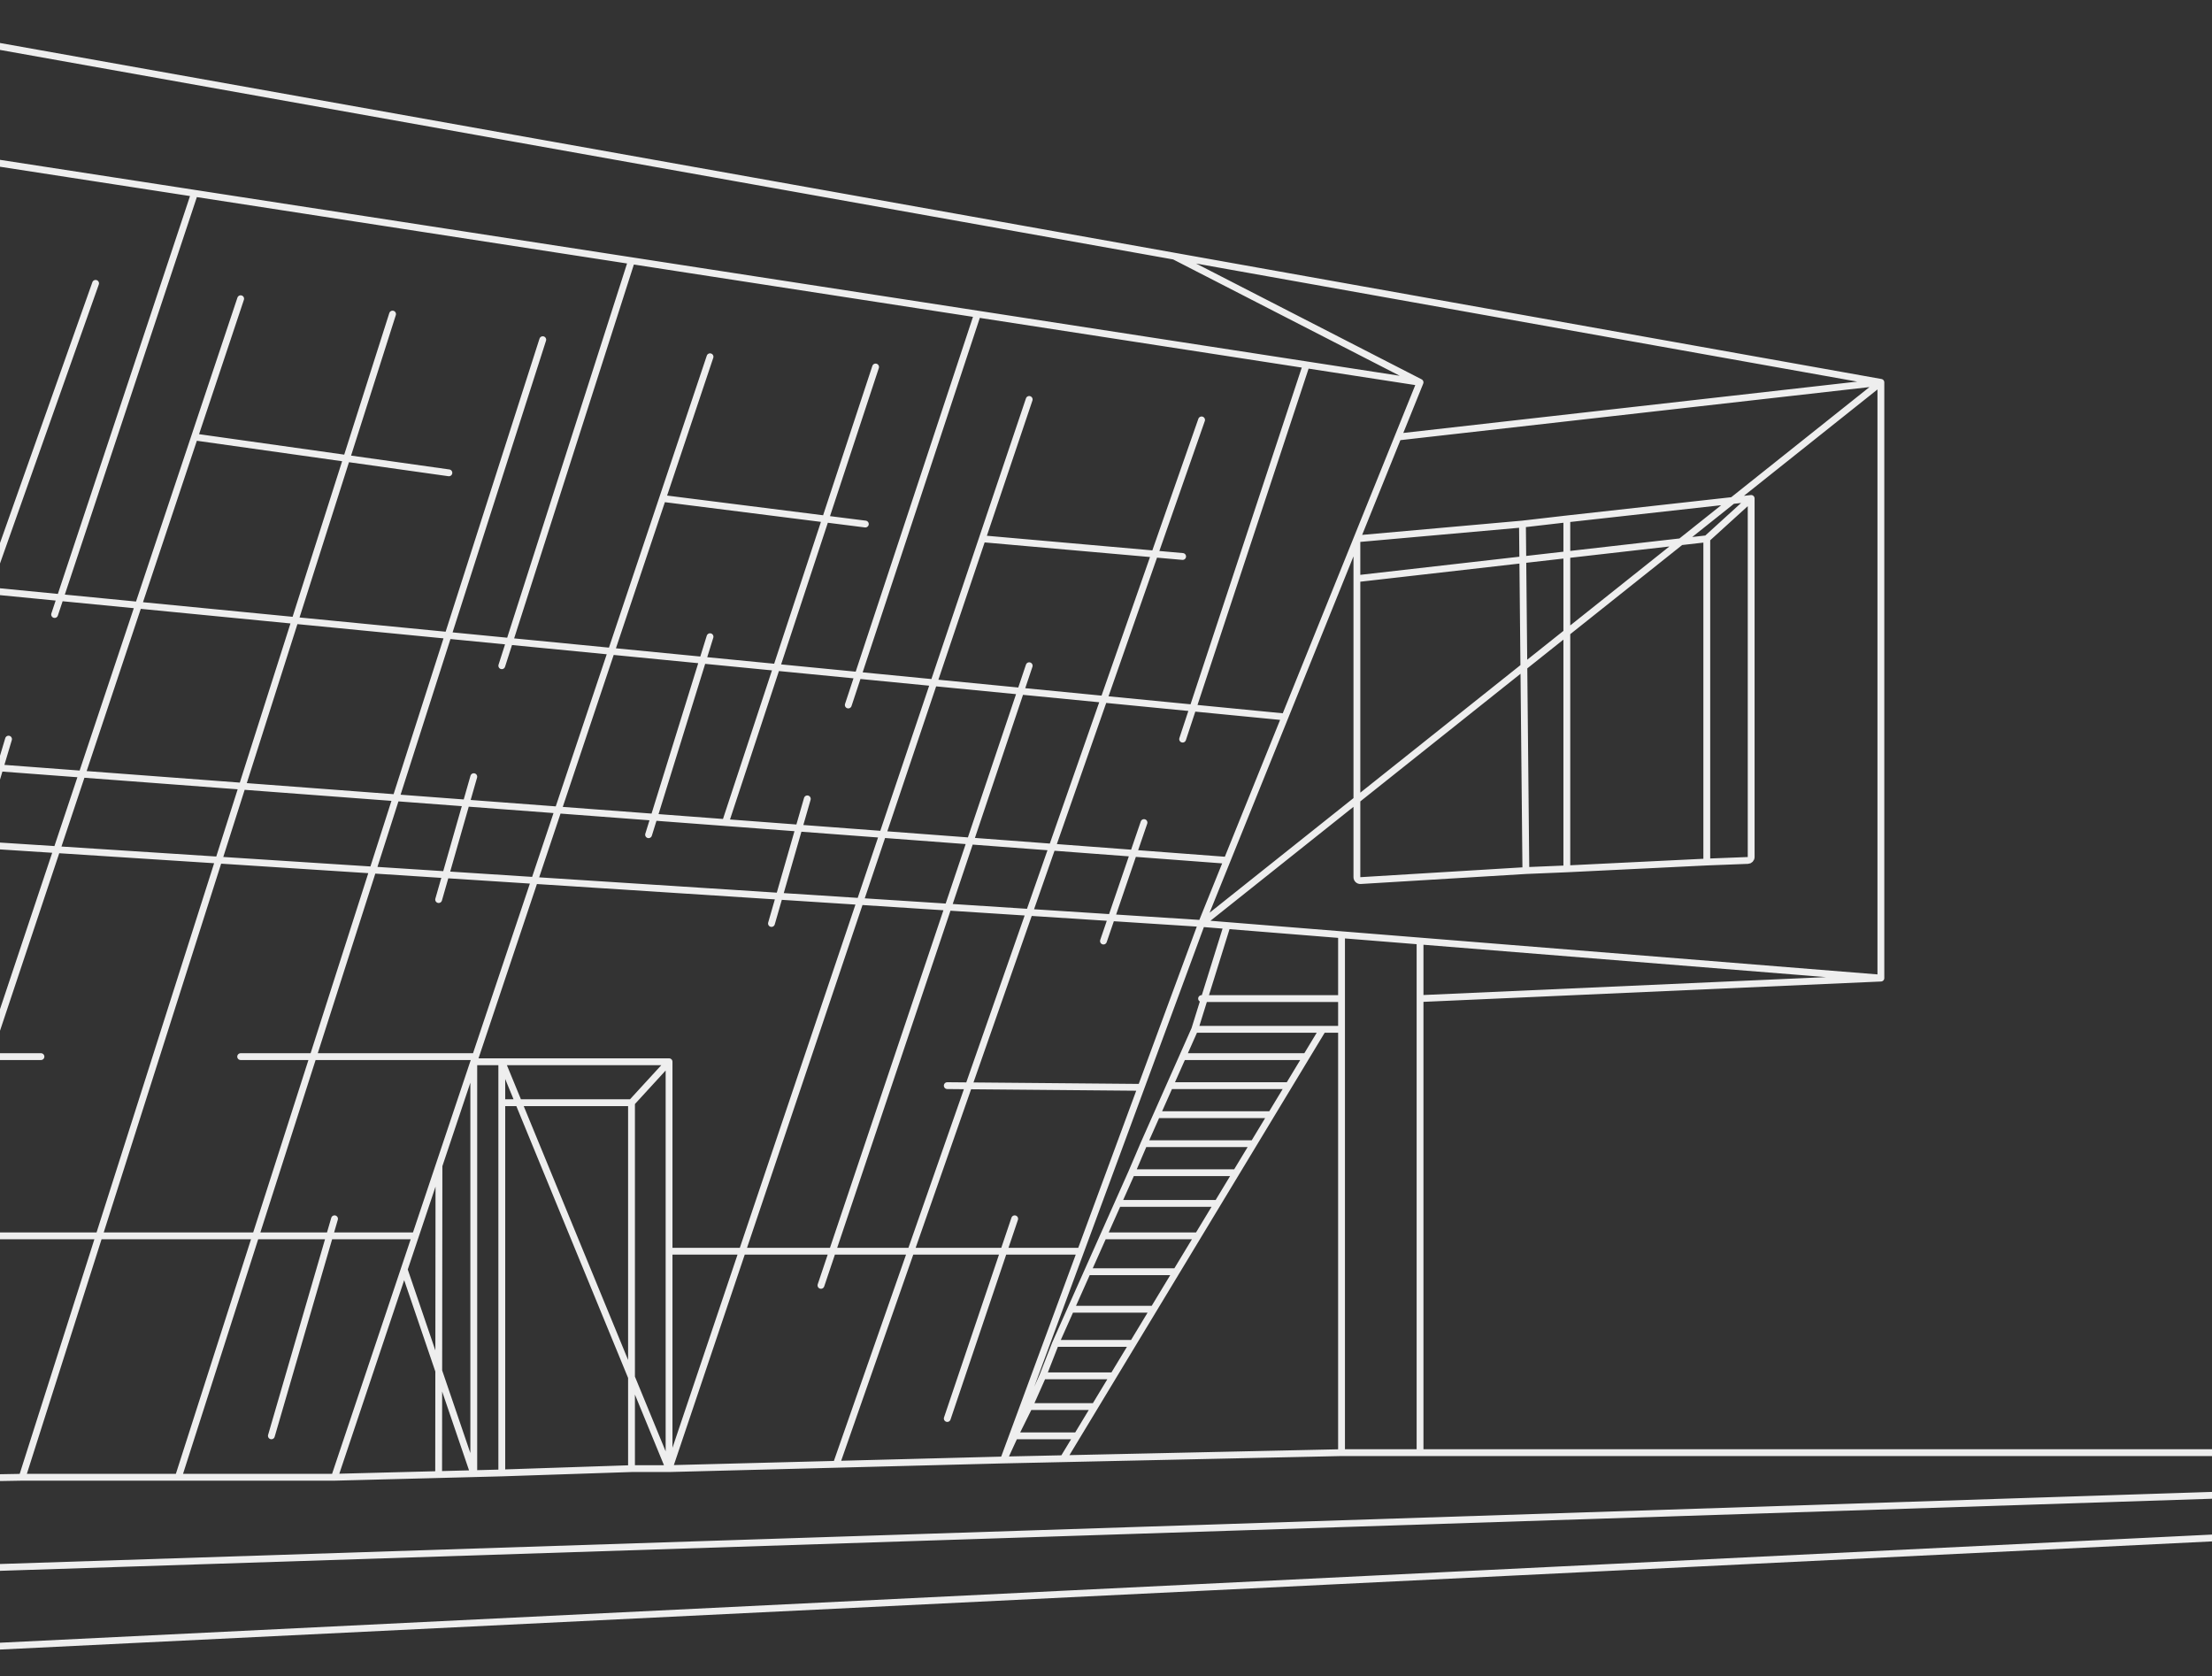 <?xml version="1.0" encoding="UTF-8"?> <svg xmlns="http://www.w3.org/2000/svg" width="648" height="491" viewBox="0 0 648 491" fill="none"><rect x="0" y="0" width="648" height="491" fill="#333333" stroke="none"/><g clip-path="url(#clip0_1205_25489)"><path d="M-224 -30L-518.5 53M-224 -30L-121 -8M-224 -30V158M-224 -30L-263 40.5M-224 228.5L-518.5 259M-224 228.5L-121 240M-224 228.5V216.5M-518.5 259L-449 270.5M-518.5 259V246M-518.5 53V186.5M-518.5 53L-399 75.036M-121 -8V240M-121 -8L-47.5 40.5M-121 -8L344 75.036M-121 240L352 270.5M-121 240L-112.342 216.5M-121 240L-158.036 362M-121 240L-216 248.834M-180.5 436L-138.5 435.261M-180.5 436L-158.036 362M-180.5 436H-267.5M-457.5 436L-449 270.5M-457.5 436H-643.5C-644.052 436 -644.5 436.448 -644.5 437V448.25M-457.5 436H-413M-449 270.5L-216 248.834M-449 270.5L-413 309.5M551 112V286.5M551 112L344 75.036M551 112L352 270.5M551 112L409.539 128M551 286.5L416 275.646M551 286.5L416 292.5M352 270.5L359.47 252M352 270.5L359.47 271.101M352 270.5L334.284 318.5M416 275.646L393 273.796M416 275.646V292.5M416 425.5H648M416 425.5H393M416 425.5V292.5M648 450.5L-180.5 491M-180.5 491L-643.566 460.561C-644.091 460.527 -644.5 460.09 -644.5 459.564V448.25M-180.5 491V465M648 438L-180.5 465M-180.5 465L-644.5 448.25M294 427.648L297.25 420.574M294 427.648L311.5 427.268M294 427.648L245 428.913M294 427.648L316.568 366.5M416 112L344 75.036M416 112L409.539 128M416 112L382.666 106.858M-47.5 40.5L-73.842 112M-47.5 40.5L56.985 56.618M-96.5 434.521L28 83M-96.5 434.521L-45 433.615M-96.5 434.521L-138.5 435.261M6.5 432.708L115 92M6.5 432.708H52.25M6.5 432.708L-45 433.615M98 432.708L118.395 371.854M98 432.708L128.5 431.921M98 432.708H52.25M208 104.5L194.091 146M196 430.178L147 311M196 430.178H185M196 430.178L245 428.913M196 430.178V370.589V366.5M196 430.178L217.451 366.5M301.5 117L287.75 157.816M-112.342 216.5L212.5 240.942M-112.342 216.5L-93.092 164.25M359.47 252L212.5 240.942M359.47 252L376.429 210M196 311H147M196 311L185 323M196 311V366.5M138.791 311H147M138.791 311V431.655M138.791 311L128.593 341.427M138.791 311L139.294 309.5M147 431.443L138.791 431.655M147 431.443L185 430.178M147 431.443V323M147 311V323M138.791 431.655L118.395 371.854M138.791 431.655L128.5 431.921M118.395 371.854L121.698 362M-224 216.5L-263 220.407M-224 216.5V158M-518.5 246V186.5M-518.5 246L-494.75 243.621M-399 234.03V171.015M-399 234.03L-418 235.933M-399 234.03L-388.5 232.978M-399 75.036V108M-399 75.036L-367.5 67.037M-399 75.036L-388.5 83M-263 40.5L-316.5 54.086M-263 40.5V54.086M-263 220.407V158M-263 220.407L-305 224.5M-316.5 225.766V92M-316.5 225.766L-305 224.5M-316.5 225.766L-356 229.722M-316.5 54.086L-367.5 67.037M-316.5 54.086L-305 62.5M-316.5 54.086V66M-316.5 92L-305 89.421M-316.5 92L-356 100.132M-316.5 92V66M-263 80V158M-263 80L-305 89.421M-263 80V54.086M-399 108V171.015M-399 108L-388.5 106.167M-399 171.015H-418M-418 171.015V235.933M-418 171.015L-445.5 175.252M-518.5 186.5L-494.75 182.841M-418 235.933L-445.5 238.688M-445.5 238.688V175.252M-445.5 238.688L-471 241.242M-445.5 175.252L-471 179.181M-471 179.181V241.242M-471 179.181L-494.75 182.841M-471 241.242L-494.75 243.621M-494.75 243.621V182.841M-263 158H-224M-367.5 102.5V230.874M-367.5 102.5L-356 100.132M-367.5 102.5L-388.5 106.167M-367.5 102.5V78.5M-367.5 230.874L-356 229.722M-367.5 230.874L-388.5 232.978M-367.5 67.037L-356 75.036M-367.5 67.037V78.5M-305 224.5V89.421M-305 89.421V62.5M-305 62.5L-263 54.086M-356 229.722V100.132M-356 100.132V75.036M-356 75.036L-316.5 66M-388.5 232.978V106.167M-388.5 106.167V83M-388.5 83L-367.5 78.5M185 430.178V323M185 323H147M128.5 431.921L128.593 341.427M128.593 341.427L121.698 362M393 425.5V301.5M393 425.5L311.5 427.268M393 273.796V292.5M393 273.796L359.47 271.101M513 146V251.038C513 251.575 512.575 252.016 512.038 252.037L500 252.5M513 146L459 152M513 146L500 157.816M397.5 157.816L446 153.5M397.5 157.816L409.539 128M397.5 157.816V169.5M397.5 157.816L376.429 210M459 152V254.5M459 152L446 153.5M459 254.5L447 255M459 254.5L500 252.5M447 255L398.56 257.936C397.985 257.971 397.5 257.514 397.5 256.938V169.5M447 255L446 153.5M500 252.5V157.816M500 157.816L397.5 169.5M393 292.5H352M393 292.5V301.5M393 301.5H387.5M350 301.5L359.47 271.101M350 301.5L346.449 309.5M350 301.5H387.5M346.449 309.5H382.666M346.449 309.5L342.675 318M342.675 318H377.529M342.675 318L338.902 326.5M338.902 326.5H372.393M338.902 326.5L335.129 335M335.129 335H367.256M335.129 335L331.5 343.5M331.5 343.5H362.12M331.5 343.5L327.489 352.5M327.489 352.5H356.681M327.489 352.5L323.256 362M323.256 362H350.941M323.256 362L318.576 372.5M318.576 372.5H344.596M318.576 372.5L313.674 383.5M313.674 383.5H337.948M313.674 383.5L309.218 393.5M309.218 393.5H331.906M309.218 393.5L305.5 403M305.5 403H326.165M305.5 403L301.5 412M301.5 412H320.726M301.5 412L297.25 420.574M297.25 420.574H315.545M311.5 427.268L387.5 301.5M245 428.913L352 123M52.25 432.708L159 99.5M-45 433.615L56.985 128M70.5 87.5L56.985 128M-138.5 435.261L-24 75.036M-158.036 362H121.698M217.451 366.5H196M217.451 366.5H316.568M217.451 366.5L287.75 157.816M316.568 366.5L334.284 318.5M-73.842 112L-4 120M-73.842 112L-93.092 164.25M56.985 128L131.5 138.5M194.091 146L253.5 153.5M194.091 146L139.294 309.5M256.5 107.5L212.5 240.942M287.75 157.816L346.449 163M376.429 210L-93.092 164.25M382.666 106.858L346.449 216.5M382.666 106.858L286.35 92M286.35 92L248.5 206.5M286.35 92L185 76.366M185 76.366L147 195M185 76.366L56.985 56.618M56.985 56.618L16 180M-9 255L2.5 216.5M128.5 263.5L138.791 227.5M226 270.5L236.5 234M323.256 275.646L335.129 240.942M301.5 195L240.5 376.5M208 186.5L190 244.5M12 309.5H-63.5M70.5 309.5H139.294M334.284 318.5L277.5 318M-42 352.5L-59.5 415.5M98 357L79.5 420.574M297.25 357L277.5 415.5M-216 248.834L-267.5 436M-216 248.834L-413 309.5M-267.5 436H-413M-413 436V309.5" stroke="#EEEEEE" stroke-width="2" stroke-linecap="round"></path></g><defs><clipPath id="clip0_1205_25489"><rect width="648" height="491" fill="white" transform="matrix(-1 0 0 1 648 0)"></rect></clipPath></defs></svg> 